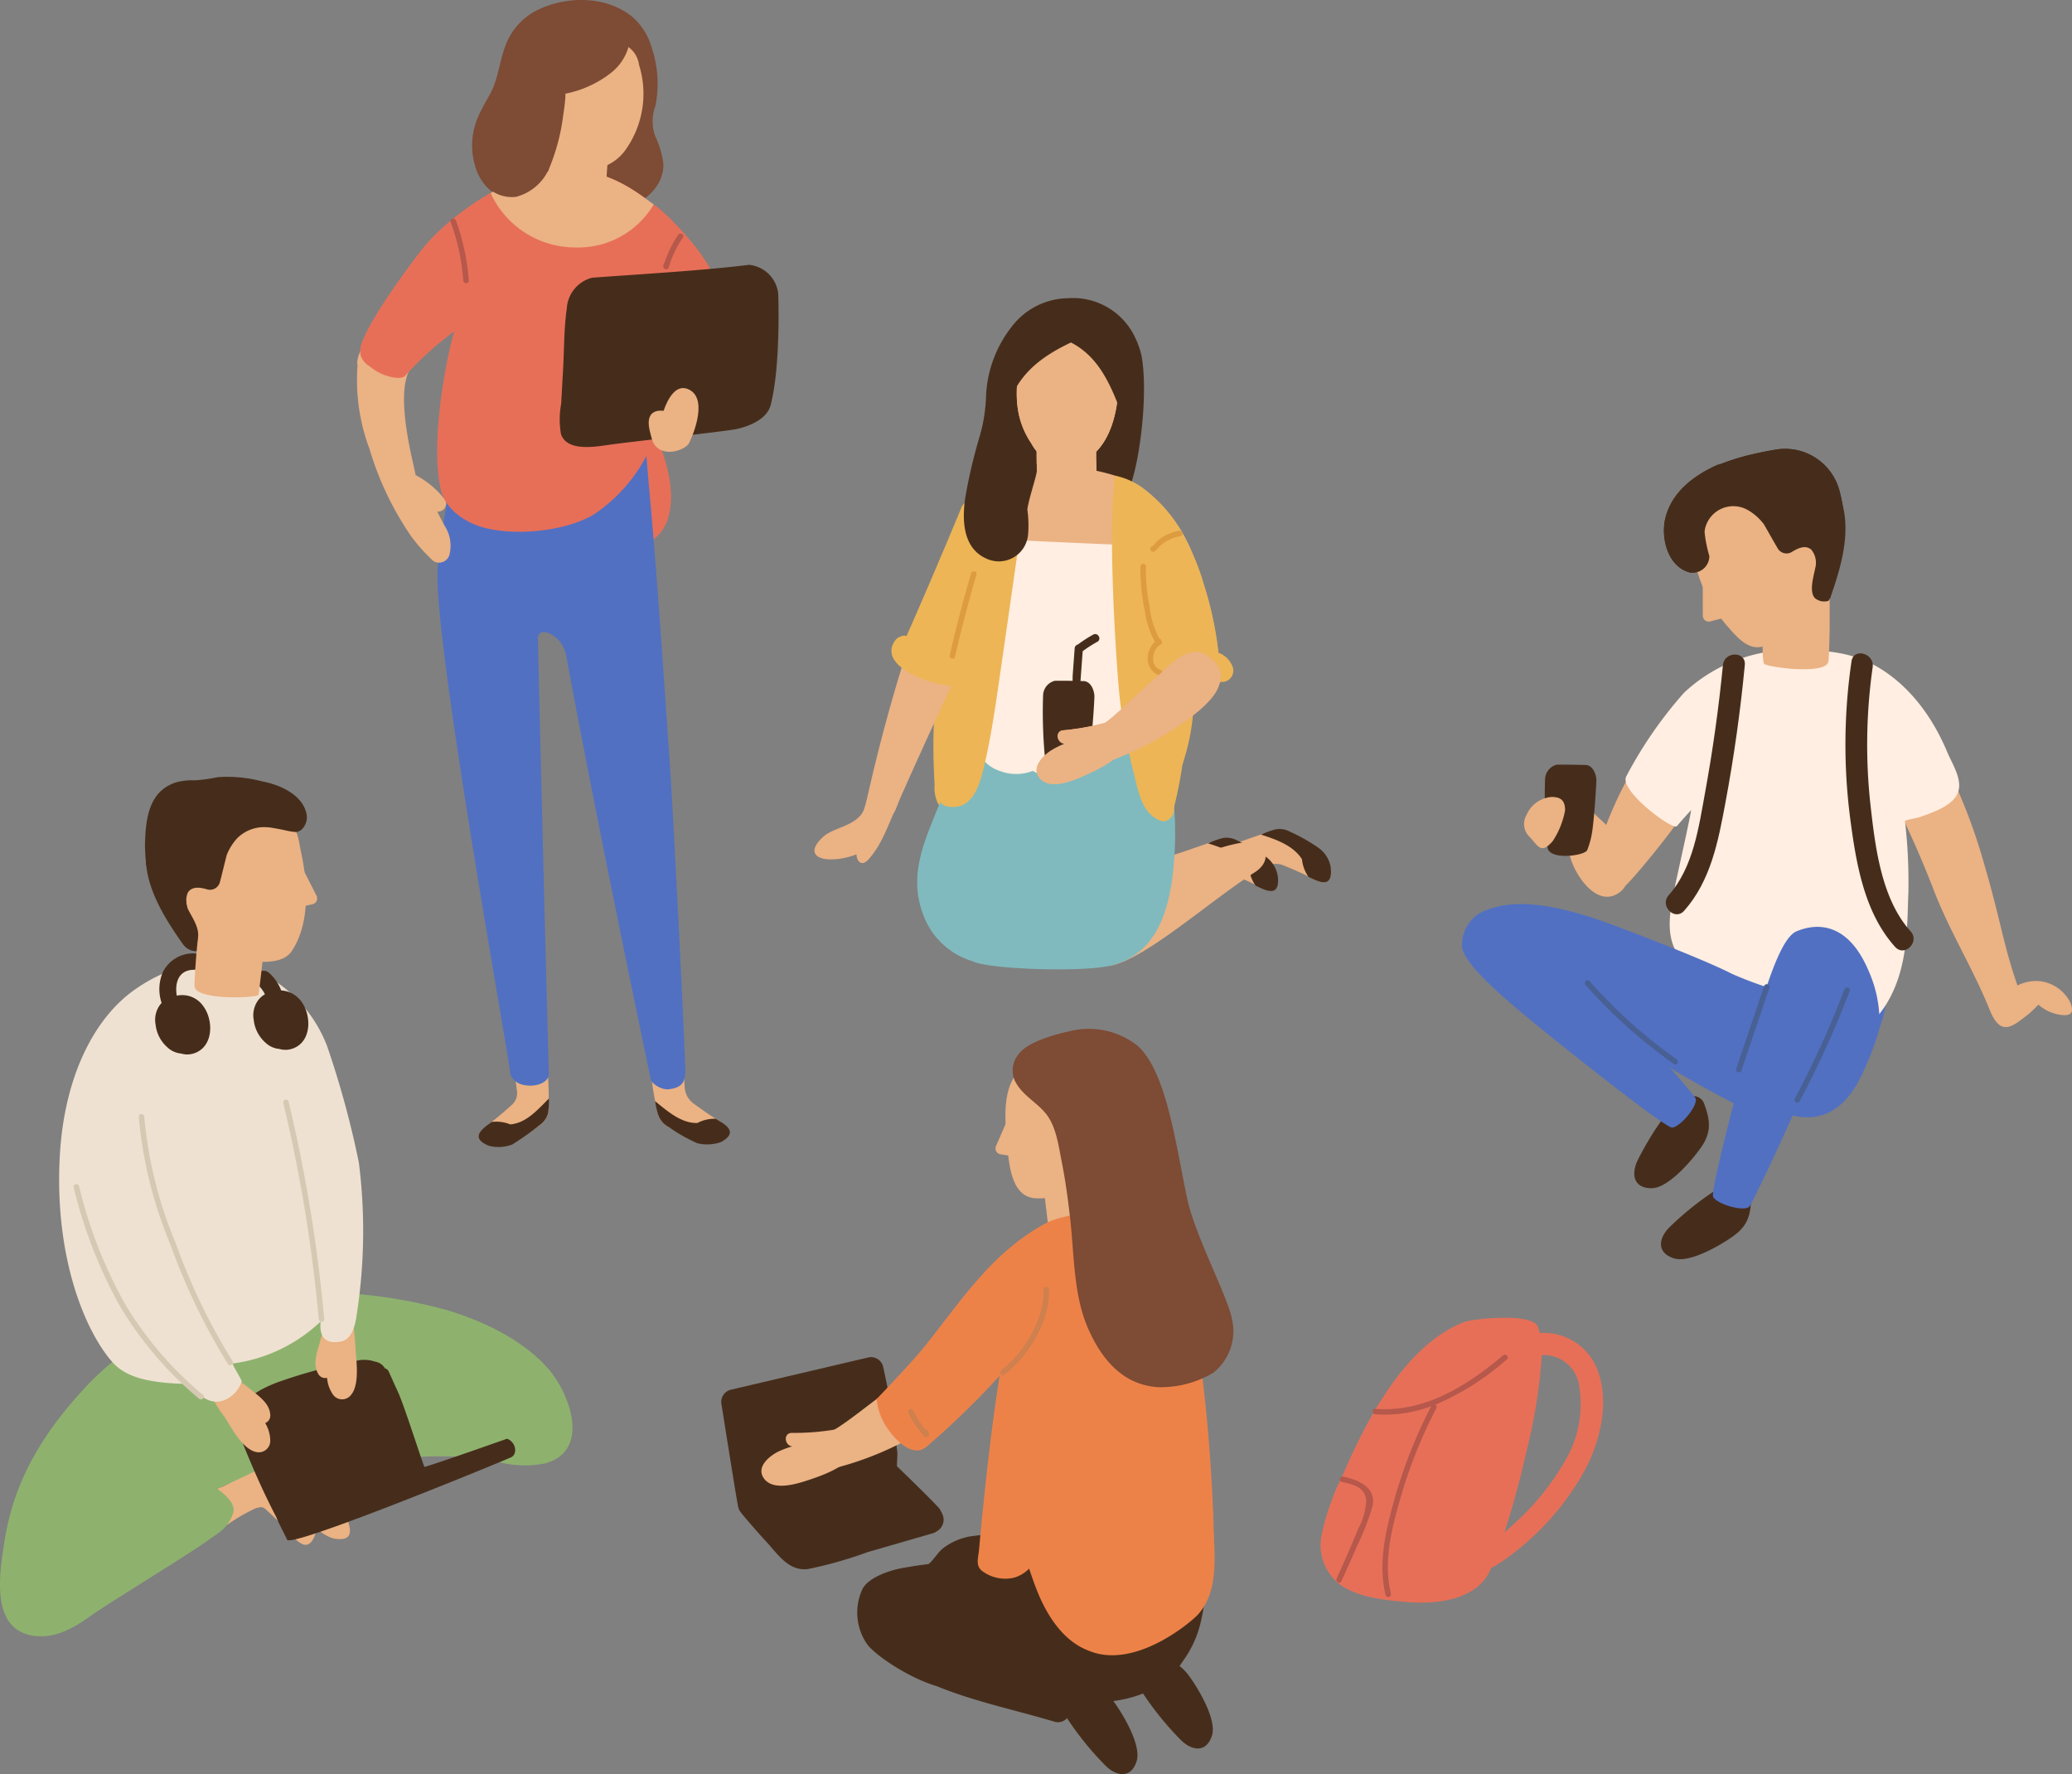 <svg xmlns="http://www.w3.org/2000/svg" width="210.486" height="180.189" viewBox="0 0 210.486 180.189">
  <rect x="0" y="0" width="210.486" height="180.189" fill="#808080" stroke="none"/>
  <g id="sec03-img02" transform="translate(-858.146 -2844.777)">
    <g id="グループ_1767" data-name="グループ 1767">
      <path id="パス_6556" data-name="パス 6556" d="M925.06,2889.638a1.775,1.775,0,0,0-2.274-1.037,1.656,1.656,0,0,0-1.828,1.607,15.744,15.744,0,0,1-1.683,6.641c-.028.006-.056.01-.083.017a1.715,1.715,0,0,0-1.167,2.056,2.137,2.137,0,0,0,.384.972,1.633,1.633,0,0,0,2.028.678,4.518,4.518,0,0,0,2.621-.259,4.311,4.311,0,0,0,3.044-3.248C926.7,2894.685,925.922,2891.854,925.06,2889.638Z" fill="#e76f58"/>
      <path id="パス_6557" data-name="パス 6557" d="M924.25,2953.135c-.007-.424,3.425-.343,3.376.094-.028.252.026,1.216.075,1.989a2.193,2.193,0,0,0,.9,1.636c.657.479,1.573,1.133,2.257,1.55.946.577.98.636-.02,1.862a1.31,1.31,0,0,1-1.77.493,27.078,27.078,0,0,1-2.99-1.52,2.136,2.136,0,0,1-1.025-1.127A24.568,24.568,0,0,1,924.25,2953.135Z" fill="#ebb284"/>
      <path id="パス_6558" data-name="パス 6558" d="M925.05,2958.112a7.438,7.438,0,0,1-.351-1.494c1.275,1.04,2.669,2.26,4.29,2.216a3.732,3.732,0,0,1,1.866-.43c.838.521,2.467,1.319.519,2.372a4.286,4.286,0,0,1-2.387.116,16.9,16.9,0,0,1-2.912-1.653A2.133,2.133,0,0,1,925.05,2958.112Z" fill="#462d1b"/>
      <path id="パス_6559" data-name="パス 6559" d="M913.7,2953c-.036-.422-.345-.5-.54-.254a.428.428,0,0,0-.108.051.513.513,0,0,0-.219.057.487.487,0,0,0-.17.052.4.4,0,0,0-.282.106.336.336,0,0,0-.353.145.39.39,0,0,0-.309-.109.411.411,0,0,0-.683-.051.437.437,0,0,0-.686.436c.058.27.211,1.377.316,2.17a1.571,1.571,0,0,1-.507,1.374c-.562.5-1.409,1.25-2.085,1.762-.883.668-.911.73.208,1.849a1.31,1.31,0,0,0,1.81.314,27.116,27.116,0,0,0,2.822-1.813,2.145,2.145,0,0,0,.907-1.225A24.5,24.5,0,0,0,913.7,2953Z" fill="#ebb284"/>
      <path id="パス_6560" data-name="パス 6560" d="M913.818,2957.859a8.333,8.333,0,0,0,.088-1.51c-1.164,1.162-2.318,2.506-3.935,2.624a3.721,3.721,0,0,0-1.9-.239c-.781.6-2.322,1.559-.278,2.411a3.889,3.889,0,0,0,2.387-.125,27.353,27.353,0,0,0,2.731-1.936A2.145,2.145,0,0,0,913.818,2957.859Z" fill="#462d1b"/>
      <path id="パス_6561" data-name="パス 6561" d="M925.532,2861.355a9.583,9.583,0,0,0-.853-2.806,4.6,4.6,0,0,1,.053-3.048,11.431,11.431,0,0,0-.341-5.751,6.559,6.559,0,0,0-1.928-3.192c-2.615-2.226-6.742-2.232-9.728-.755a6.528,6.528,0,0,0-3.188,3.484c-.654,1.6-.757,3.4-1.563,4.945-.1.183-.912,1.6-1.179,2.207a7.285,7.285,0,0,0-.412,5.126,5.1,5.1,0,0,0,3.384,3.58,3.08,3.08,0,0,0,1.625-.062,1.356,1.356,0,0,0,.939.25,3.624,3.624,0,0,0,3.092-1.862,1.72,1.72,0,0,0,.121-.26,3.21,3.21,0,0,0,.309-.458,1.409,1.409,0,0,0-.3-1.821q0-.108-.012-.216a3.8,3.8,0,0,0-.147-1.706,1.434,1.434,0,0,0-.679-.838,4.427,4.427,0,0,0,1.728-1.433,10.734,10.734,0,0,0,.974-1.675,3.65,3.65,0,0,0,.649-.7,2.085,2.085,0,0,0,.7-.358c.1.013.2.024.3.028a1.642,1.642,0,0,0,2.551.651,2.113,2.113,0,0,0,.5-.057c-.074.279-.158.551-.218.8a6.47,6.47,0,0,0-.1,3.184,1.433,1.433,0,0,0-1.189.644,3.489,3.489,0,0,0-.335.575,2.952,2.952,0,0,0-.658.764c-1.214.936-1.9,2.675-.639,4.048C921.442,2867.312,925.713,2864.489,925.532,2861.355Z" fill="#7e4b34"/>
      <path id="パス_6562" data-name="パス 6562" d="M926.212,2922.685c-.679-9.787-1.3-19.488-2.206-29.257-.009-.1-.417-5.024-.417-5.024.208-1.005.693-1.352.9-2.357a1.719,1.719,0,0,0-2.875-1.72,1.347,1.347,0,0,0-.625.43,1.6,1.6,0,0,0-1.068,1.1,1.509,1.509,0,0,0-.543.248,1.781,1.781,0,0,0-.281.025,1.6,1.6,0,0,0-1.714.163,1.529,1.529,0,0,0-1.13.178,1.957,1.957,0,0,0-1.449.359,1.912,1.912,0,0,0-1.856.14,1.76,1.76,0,0,0-1.3-.153,1.738,1.738,0,0,0-1.97-1.171l-.008-.046a1.425,1.425,0,0,0-.9-1.064,1.822,1.822,0,0,0-2.691,1.763c-1.431,2.774-3.326,12.9-3.48,16.533-.318,7.544,7.26,49.343,7.35,50.7.039.582.456,1.4,1.828,1.5,1.161.086,2.159-.47,2.124-1.2-.02-.419-.745-27.771-1.108-44.189-.031-1.424,2.483-.43,2.877,1.729,3.053,16.7,8.565,42.933,8.565,42.933.1.646,1.235,1.193,1.89,1.1,1.065-.153,1.642-.51,1.636-1.833C927.755,2951.532,926.552,2927.589,926.212,2922.685Z" fill="#5170c2"/>
      <path id="パス_6563" data-name="パス 6563" d="M903.315,2898.181c-.259-.479-.509-.962-.754-1.447a.8.8,0,0,0,.775-1.22,9.121,9.121,0,0,0-2.97-2.488c-.14-1.017-2.4-8.84-.261-11.189.245-.27-2.526-.734-2.87-.738-.016-.115-.425-.962-.759-.947l-.054-.022a.893.893,0,0,0-1.479,0,.8.8,0,0,0-.135.206,3.51,3.51,0,0,0-.359,1.124.948.948,0,0,0,.021.412,19.822,19.822,0,0,0,1.21,8.492,31.277,31.277,0,0,0,4.273,8.934,17.292,17.292,0,0,0,2.236,2.474,1.1,1.1,0,0,0,1.6-.6A3.68,3.68,0,0,0,903.315,2898.181Z" fill="#ebb284"/>
      <path id="パス_6564" data-name="パス 6564" d="M924.772,2865.709c-1.706-1.172-4.769-3.991-9.92-3.713-4.582.248-10.854,4.4-13.819,8.076-.089.109-5.042,6.471-6.146,9.562a2.15,2.15,0,0,0-.087,1.3,2.006,2.006,0,0,0,.9,1.049,5.054,5.054,0,0,0,2.8,1.18c.752,0,.822-.242.9-.321a33.142,33.142,0,0,1,4.908-4.42c-.4.939-2.645,10.879-1.358,16.172.437,1.8,2.221,3.073,3.9,3.634,3.182,1.063,8.7.587,11.669-1.229a16.327,16.327,0,0,0,5.622-6.566c1.155-1.948,1.21-5.985,1.008-8.061v-.041a.947.947,0,0,1-.017-.107q.133-.593.257-1.186a1.466,1.466,0,0,0,.38-.85q.179-1.623.358-3.247a1.357,1.357,0,0,0,1.628-1.1,1.474,1.474,0,0,0,.8-1.034,1.422,1.422,0,0,0,2.319-1.061C930.664,2871.327,926.046,2866.584,924.772,2865.709Z" fill="#e76f58"/>
      <path id="パス_6565" data-name="パス 6565" d="M934.229,2871.673c-4.6.582-11.492.979-15.794,1.3a1.525,1.525,0,0,0-.438.1,3.438,3.438,0,0,0-2.271,3.016c-.292,2.049-.266,4.182-.38,6.248q-.1,1.726-.191,3.454a8.525,8.525,0,0,0-.016,3.1c.649,1.809,3.576,1.242,5,1.045,2.1-.291,10.742-1.241,12.535-1.53,1.08-.174,3.347-.861,3.763-2.5.8-3.134.861-8.115.766-11.312A3.309,3.309,0,0,0,934.229,2871.673Z" fill="#462d1b"/>
      <path id="パス_6566" data-name="パス 6566" d="M928.137,2889.8c.146-.271,2.088-4.386.028-5.446-1.313-.676-2.17.879-2.61,2.151-.13-.008-1.932-.331-1.42,1.963.046.2.207.825.272,1.031C925.12,2891.392,927.667,2890.588,928.137,2889.8Z" fill="#ebb284"/>
      <path id="パス_6567" data-name="パス 6567" d="M924.555,2865.543c-1.749-1.255-4.76-3.8-9.664-3.532a16.576,16.576,0,0,0-6.9,2.388,9.477,9.477,0,0,0,8.54,5.511A8.93,8.93,0,0,0,924.555,2865.543Z" fill="#ebb284"/>
      <path id="パス_6568" data-name="パス 6568" d="M923.063,2851.36a2.645,2.645,0,0,0-2.768-2.3,8.942,8.942,0,0,0-4.818.866c-1.071.566-1.948.161-2.342,1.343-.483,1.447-.671,7.151,2.346,9.7a4.848,4.848,0,0,0,2.855,1.011,4.8,4.8,0,0,0,3.451-2.119A9.836,9.836,0,0,0,923.063,2851.36Z" fill="#ebb284"/>
      <path id="パス_6569" data-name="パス 6569" d="M922.119,2847.219A1.5,1.5,0,0,0,920.1,2846a2.063,2.063,0,0,0-2.108.948,19.637,19.637,0,0,1-1.9,2.186q-.238.233-.486.456a1.86,1.86,0,0,0-.677.109.352.352,0,0,0-.455-.035,5.93,5.93,0,0,1-1.011.528.441.441,0,0,0-.264.553l-.034.023a.393.393,0,0,0-.189.379,2.95,2.95,0,0,0,1.029,3.337,10.945,10.945,0,0,0,6.111-2.231A5.159,5.159,0,0,0,922.119,2847.219Z" fill="#7e4b34"/>
      <path id="パス_6570" data-name="パス 6570" d="M918.334,2865.952c.214-.234,1.191-.614,1.232-.928.116-.891.34-4.182.365-5.08a11.656,11.656,0,0,0,0-2.123,5.7,5.7,0,0,0-2.011-.77,2.209,2.209,0,0,0-1.134.153,2.156,2.156,0,0,0-.29.094,2.222,2.222,0,0,0-1.08.225,1.672,1.672,0,0,0-1.328,1.383q-.066,1.154-.133,2.306a18.615,18.615,0,0,0-.07,3.3c.143.879,1.563-.591,2.408-.545a2.147,2.147,0,0,0,1.42.32C918.385,2864.263,918.007,2866.437,918.334,2865.952Z" fill="#ebb284"/>
      <path id="パス_6571" data-name="パス 6571" d="M915.307,2852.69l.031-.23c.162-1.217-1.753-1.205-1.914,0l-.01.081a.529.529,0,0,0-.02.06l-.005.02a.985.985,0,0,0-1.245.648l-.169.84a.817.817,0,0,0-.338.5q-.288,1.242-.609,2.476a.946.946,0,0,0-.879.678c-.114.453-.242.9-.385,1.336a1.009,1.009,0,0,0-.825.259c-1.071.939-2.327,2.972-1.5,4.2a3.583,3.583,0,0,0,3.122,1.212,5.056,5.056,0,0,0,3.449-3.076,20.575,20.575,0,0,0,1.318-4.973C915.489,2855.515,915.828,2853.877,915.307,2852.69Z" fill="#7e4b34"/>
      <path id="パス_6572" data-name="パス 6572" d="M904.456,2867.161c-.122-.334-.66-.189-.537.148a21.694,21.694,0,0,1,1.29,5.965c.026.355.583.358.557,0A22.276,22.276,0,0,0,904.456,2867.161Z" fill="#b6584b"/>
      <path id="パス_6573" data-name="パス 6573" d="M927.038,2868.627a11.2,11.2,0,0,0-1.388,2.834.264.264,0,0,0-.112.212l-.007.186a.28.28,0,0,0,.547.074,10.724,10.724,0,0,1,1.441-3.025C927.722,2868.611,927.24,2868.332,927.038,2868.627Z" fill="#b6584b"/>
    </g>
    <g id="グループ_1769" data-name="グループ 1769">
      <path id="パス_6574" data-name="パス 6574" d="M948.18,2924.469l-.051-.007c-.381-.545-.787-.795-1.161-.046-.276.077-.48.443-.559.82-.106.516-.442,1.58-.468,1.661-.488,1.506-2.422,1.809-3.616,2.482-.8.451-1.517,1.348-1.439,1.868.169,1.119,2.652.954,4.263.3.042.822.6,1.225,1.214.531,1.415-1.59,1.91-3.327,2.988-5.651.057-.173-.031-.574.024-.748A1.015,1.015,0,0,0,948.18,2924.469Z" fill="#ebb284"/>
      <path id="パス_6575" data-name="パス 6575" d="M991.15,2933.842l-.09-.046c-.714-.367-1.749-.807-2.5-1.117a2.194,2.194,0,0,0-1.863.089c-.685.362-1.536.819-1.737.974-.347.27-1.889-3.111-1.889-3.111s2.19-.766,4.3-1.482a3.432,3.432,0,0,1,2.008.261,14.194,14.194,0,0,1,2.55,1.6,5.261,5.261,0,0,1,1.421,1.986C993.468,2935.138,992.042,2934.3,991.15,2933.842Z" fill="#ebb284"/>
      <path id="パス_6576" data-name="パス 6576" d="M987.692,2929.022a7.45,7.45,0,0,0-1.441.528c1.57.493,3.3,1.125,4.158,2.5a3.725,3.725,0,0,0,.669,1.795c.9.413,2.458,1.335,2.265-.871a3.026,3.026,0,0,0-1.216-2.058,17.582,17.582,0,0,0-2.93-1.662A2.14,2.14,0,0,0,987.692,2929.022Z" fill="#462d1b"/>
      <g id="グループ_1768" data-name="グループ 1768">
        <path id="パス_6577" data-name="パス 6577" d="M955.589,2905.483a36.738,36.738,0,0,0-2.447,10.738,52.578,52.578,0,0,0-.162,5.5q.027,1.375.11,2.75a3.6,3.6,0,0,0,.373,1.972,1.467,1.467,0,0,0,1.572.64l.138-.032a1.229,1.229,0,0,0,.756-.544,1.539,1.539,0,0,0,1.827-1.327c.006-.046.009-.091.015-.137a1.41,1.41,0,0,0,.126-.64c-.088-3.876-.167-7.756-.045-11.629q.132-2.208.367-4.411a1.157,1.157,0,0,0-.082-.582c.055-.643.116-1.286.187-1.928C958.512,2904.159,956.124,2904.163,955.589,2905.483Z" fill="#edb556"/>
        <path id="パス_6578" data-name="パス 6578" d="M977.316,2905.587a1.464,1.464,0,0,0-1.293-.923c-.026-.237-.05-.475-.08-.712-.219-1.754-3.007-1.776-2.784,0a47.741,47.741,0,0,1-.9,17q-.18.719-.362,1.435a1.409,1.409,0,0,0,1.7,1.7c-.108.659-.225,1.318-.357,1.975a1.467,1.467,0,0,0,2.14,1.559,1.4,1.4,0,0,0,2.024-.823,41.712,41.712,0,0,0,.849-4.288c.128-.428.257-.856.377-1.287a21.238,21.238,0,0,0,.785-5.183A26.088,26.088,0,0,0,977.316,2905.587Z" fill="#edb556"/>
        <path id="パス_6579" data-name="パス 6579" d="M974.1,2880.861a8.941,8.941,0,0,0-.759-2.041,6.963,6.963,0,0,0-6.706-3.755,7.326,7.326,0,0,0-5.715,2.893,12.268,12.268,0,0,0-2.613,7.213,17.12,17.12,0,0,1-.485,3.387,2.824,2.824,0,0,0-.109.726,4.192,4.192,0,0,0,3.858,4.1,15.4,15.4,0,0,0,6.266-.215,1.256,1.256,0,0,0,.61-.326c.414.045-.213.487-.067.443a21.341,21.341,0,0,0,3.374,2.348C973.338,2896.26,975.018,2885.7,974.1,2880.861Zm-5.726,7.992a1.581,1.581,0,0,0-.106,1.068,1.35,1.35,0,0,0-1.949.85c-.291.051-.583.09-.875.12.708-1.656.347-4.052-.044-5.69a7.828,7.828,0,0,0-.537-1.682c.09-.01.182-.023.278-.041.835-.159,2.317-1.187,2.958-.261.321.465.386,1.1.733,1.578a3.019,3.019,0,0,0,.365.418,5.38,5.38,0,0,0,.3,1.515A2.8,2.8,0,0,0,968.374,2888.853Z" fill="#462d1b"/>
        <path id="パス_6580" data-name="パス 6580" d="M985.824,2934.712l-.09-.046c-.713-.366-1.749-.806-2.5-1.116a2.193,2.193,0,0,0-1.864.088c-.685.362-1.536.819-1.736.975-.348.269-1.889-3.111-1.889-3.111s2.189-.767,4.3-1.483a3.427,3.427,0,0,1,2.008.261,15.276,15.276,0,0,1,2.824,1.494,3.6,3.6,0,0,1,.953,2.061C987.948,2935.971,986.716,2935.171,985.824,2934.712Z" fill="#ebb284"/>
        <path id="パス_6581" data-name="パス 6581" d="M982.314,2929.906a7.461,7.461,0,0,0-1.441.529c1.57.493,3.3,1.125,4.158,2.5a3.724,3.724,0,0,0,.669,1.795c.9.413,2.458,1.335,2.265-.871a3.022,3.022,0,0,0-1.216-2.058,17.583,17.583,0,0,0-2.93-1.662A2.14,2.14,0,0,0,982.314,2929.906Z" fill="#462d1b"/>
        <path id="パス_6582" data-name="パス 6582" d="M985.117,2930.245a15.372,15.372,0,0,0-4.915,1.418,20.037,20.037,0,0,0-6.369,4.714,1.346,1.346,0,0,0-.225,1.762,1.285,1.285,0,0,0,.122.644,15.686,15.686,0,0,1-2.048,1.051c-1.751.729-2.53,3.369-.64,3,3.465-.672,9.977-6.519,14.544-9.443C987.627,2932.087,986.563,2930.245,985.117,2930.245Z" fill="#ebb284"/>
        <path id="パス_6583" data-name="パス 6583" d="M979.791,2931.115a15.38,15.38,0,0,0-4.915,1.418,20.044,20.044,0,0,0-6.369,4.714,1.346,1.346,0,0,0-.224,1.762,1.285,1.285,0,0,0,.121.644,15.686,15.686,0,0,1-2.048,1.051c-1.75.729-.924.346.853-.394,5.088-2.119,8.485-3.122,13.051-6.046C982.3,2932.957,981.237,2931.115,979.791,2931.115Z" fill="#ebb284"/>
        <path id="パス_6584" data-name="パス 6584" d="M974.936,2918.781a2.73,2.73,0,0,0-2.63-1.194,2.775,2.775,0,0,0-1.4-.39,2.42,2.42,0,0,0-.476-.23,21.976,21.976,0,0,0-4.919-.945,2.506,2.506,0,0,0-1.859,1.225,2.556,2.556,0,0,0-.977-.19,2.64,2.64,0,0,0-1.711.649,2.433,2.433,0,0,0-.487-.379c-1.052-.616-.964-.763-1.846.023-.546.486-1.209.975-1.3,1.671-.978,2.441-2.97,5.451-3.948,7.892-.993,2.477-2.153,5.048-2.057,7.78a9.1,9.1,0,0,0,.618,3.014,7.657,7.657,0,0,0,4.993,4.692c1.525.828,11.511,1.185,14.317.382,3.762-1.076,5.152-4.282,5.79-7.624.034-.178.133-.7.156-.872C977.756,2929.982,977.93,2923.128,974.936,2918.781Z" fill="#80babe"/>
        <path id="パス_6585" data-name="パス 6585" d="M961.806,2881.3c.249-1.3,1.076-1.849,2.82-1.893a8.7,8.7,0,0,1,4.661.944c1.028.573,1.889.2,2.246,1.356.438,1.415.5,6.96-2.487,9.366a4,4,0,0,1-6.1-1.211C961.4,2887.568,961.076,2885.115,961.806,2881.3Z" fill="#ebb284"/>
        <path id="パス_6586" data-name="パス 6586" d="M964.75,2895.918c-.205-.244-1.184-.675-1.208-.992-.067-.9-.107-4.194-.082-5.092a11.335,11.335,0,0,1,.123-2.121,5.977,5.977,0,0,1,2.1-.663,2.318,2.318,0,0,1,1.152.212,2.1,2.1,0,0,1,.291.11,2.3,2.3,0,0,1,1.092.281,1.674,1.674,0,0,1,1.279,1.451q0,1.155,0,2.31a18.248,18.248,0,0,1-.117,3.3c-.2.87-1.565-.672-2.433-.67a2.267,2.267,0,0,1-.935.274,2.3,2.3,0,0,1-.536-.029C964.794,2894.229,965.057,2896.42,964.75,2895.918Z" fill="#ebb284"/>
        <path id="パス_6587" data-name="パス 6587" d="M961.806,2881.3c.249-1.3,1.076-1.849,2.82-1.893a8.7,8.7,0,0,1,4.661.944c1.028.573,1.889.2,2.246,1.356.438,1.415.5,6.96-2.487,9.366a4,4,0,0,1-6.1-1.211C961.4,2887.568,961.076,2885.115,961.806,2881.3Z" fill="#ebb284"/>
        <path id="パス_6588" data-name="パス 6588" d="M964.75,2895.918c-.205-.244-1.184-.675-1.208-.992-.067-.9-.107-4.194-.082-5.092a11.335,11.335,0,0,1,.123-2.121,5.977,5.977,0,0,1,2.1-.663,2.318,2.318,0,0,1,1.152.212,2.1,2.1,0,0,1,.291.11,2.3,2.3,0,0,1,1.092.281,1.674,1.674,0,0,1,1.279,1.451q0,1.155,0,2.31a18.248,18.248,0,0,1-.117,3.3c-.2.87-1.565-.672-2.433-.67a2.267,2.267,0,0,1-.935.274,2.3,2.3,0,0,1-.536-.029C964.794,2894.229,965.057,2896.42,964.75,2895.918Z" fill="#ebb284"/>
        <path id="パス_6589" data-name="パス 6589" d="M973.318,2884.6c-1.39-3.667-1.832-5.927-5.6-7.616a1.417,1.417,0,0,0-.446-.12,1.155,1.155,0,0,0-.937.053c-3.755,1.728-5.755,2.213-7.063,6.326-.513,1.611.712,4.488,1.229,2.863,1.065-3.347,3.417-5.109,6.436-6.544,2.859,1.455,4.06,4.363,5.154,7.25C972.7,2888.4,973.926,2886.2,973.318,2884.6Z" fill="#462d1b"/>
        <path id="パス_6590" data-name="パス 6590" d="M981.913,2913.255c.024-.123.208-.056.195-.2a37.857,37.857,0,0,0-2.74-11.838,15.375,15.375,0,0,0-5.139-6.883c-1.346-1.067-5.593-2.132-7.635-2.132a14.7,14.7,0,0,0-8.882,3.411c-3.559,2.831-5.4,9.414-7.385,15.1a174.66,174.66,0,0,0-4.664,17.8c-.111,1.341,1.519,1.948,2.085.7.22-.486.445-.969.667-1.455a1.411,1.411,0,0,0,.739-.845c.429-1.213,6.34-14.131,8.818-19.183.028.464,1.083,7.039,2.009,8.97,1.992,4.157,3.9,3.534,7.246,2.088,1.509-.653,4.573,1.9,5.082.179a1.961,1.961,0,0,0,.052-.864,11.412,11.412,0,0,0,1.251-1.754,5.019,5.019,0,0,0,1.067-2.169c.285-.223-.6-.569-.589-1.053.011-.45.687-8.6.7-9.051.308,1.2,2.145,7.825,2.367,9.051C977.312,2914,982.069,2914.3,981.913,2913.255Z" fill="#ebb284"/>
        <path id="パス_6591" data-name="パス 6591" d="M956.155,2911.567c.988-1.886,2.116-3.753,2.936-5.718a5.914,5.914,0,0,0,.537-2.3,4.11,4.11,0,0,0-.168-1.1,1.145,1.145,0,0,0,.015-.314l-.165-1.7a1.3,1.3,0,0,0-1.484-1.079c.622-1.653.968-3.547-.987-3.729a1.135,1.135,0,0,0-1.074.817q-2.69,6.49-5.521,12.919a.848.848,0,0,0-.575.053,1.138,1.138,0,0,0-.643.483c-1.794,2.732,4.366,4.673,6.167,4.56a1.145,1.145,0,0,0,1.114-1.114,1.815,1.815,0,0,0-.486-1.392A1.035,1.035,0,0,0,956.155,2911.567Z" fill="#edb556"/>
        <path id="パス_6592" data-name="パス 6592" d="M975.21,2905.329c-.129-2.936-2.081-5.525-2.757-5.724.121-2.019.2-3.773.221-5.8a.418.418,0,0,0-.835,0c-.025,2.187-.114,4.1-.252,6.286-1.221-.041-3.25-.131-5.271-.223-2.979-.136-5.943-.278-6.289-.28-1.114,0-1.733,3.667-1.891,5.71-.164,4.164-1.328,13.918-.986,14.694a.12.12,0,0,0,.03.036,3.713,3.713,0,0,0,2.58,3.066,4.577,4.577,0,0,0,3.287-.02,6.7,6.7,0,0,0,3.051.792c.539.166,5.834-2.554,5.849-2.752a22.922,22.922,0,0,0,2.932-4.608c.035-.118-.442-5.854.162-8.7A7.765,7.765,0,0,0,975.21,2905.329Z" fill="#ffeee1"/>
        <path id="パス_6593" data-name="パス 6593" d="M978.487,2899.362a14.069,14.069,0,0,0-4.922-5.447,6.528,6.528,0,0,0-1.956-.777c-.356-.033-.243.564-.291,1.009-.616,5.66.294,19.377.63,21.971a58.8,58.8,0,0,0,1.361,7.137c.466,1.813.769,4.1,2.7,4.871.706.283,1.386-.424,1.41-1.074a40.454,40.454,0,0,0-.882-10c.006-.012.01-.024.015-.036a.875.875,0,0,0,.521-.723c.009-.059.015-.118.024-.178a1.016,1.016,0,0,0,.237-.71q-.016-.59-.032-1.179.079-1.087.064-2.174a1.138,1.138,0,0,0,.741-1.39,1.09,1.09,0,0,0-.093-.811c0-.03.007-.056.007-.087,0-.016,0-.031,0-.048a1.136,1.136,0,0,0,.161-.332,1.124,1.124,0,0,0,1.9-.78c-.041-1.621.553-3.368.218-4.955A24.194,24.194,0,0,0,978.487,2899.362Z" fill="#edb556"/>
        <path id="パス_6594" data-name="パス 6594" d="M981.405,2911.862c-2.306-2.325-4.438.587-6.178,2.052-1.224,1.031-3.551,3.393-4.892,4.337-1.149.807-1.026.626-.537,2.383a.162.162,0,0,0,.029.045c.623.873.4,1.624,1.416,1.248a32.341,32.341,0,0,0,7.886-4.332c.929-.7,2.492-2.015,2.827-3.188A2.155,2.155,0,0,0,981.405,2911.862Z" fill="#ebb284"/>
        <path id="パス_6595" data-name="パス 6595" d="M969.2,2909.231a12.978,12.978,0,0,0-1.523.982c-.009.007-.016.015-.024.022a.418.418,0,0,0-.336.386l-.192,2.616c-.015.2-.016.44-.018.691-.821-.013-1.722-.021-1.833,0a1.57,1.57,0,0,0-1.164,1.454,49.068,49.068,0,0,0,.249,6.942c.145,1.357,3.886.851,4.045.243a8.718,8.718,0,0,0,.55-2.292c.147-1.063.368-4.188.367-4.779,0-.5-.308-1.528-1.117-1.544l-.293-.006c0-.033,0-.068.005-.1l.215-2.928a12.756,12.756,0,0,1,1.491-.959C970.093,2909.694,969.672,2908.972,969.2,2909.231Z" fill="#462d1b"/>
        <path id="パス_6596" data-name="パス 6596" d="M960.389,2897.051l.008-.033a1.115,1.115,0,0,0-2.148-.592,12.329,12.329,0,0,0-.548,2.5c-1.733,8.737-1.713,17.773-4.217,26.365a1.124,1.124,0,0,0,.778,1.37c2.477.541,3.286-1.754,3.769-3.714.628-2.547,1.042-5.141,1.423-7.735.821-5.593,1.608-11.191,2.411-16.786A1.248,1.248,0,0,0,960.389,2897.051Z" fill="#edb556"/>
        <path id="パス_6597" data-name="パス 6597" d="M971.886,2918.787c-.008-.016-.018-.03-.027-.045.047-.458-.291-.942-.829-.728a24.874,24.874,0,0,1-4.934.942c-.83.148-.546,1.348.225,1.354a9.546,9.546,0,0,0-1.253.608c-.94.555-2.293,1.885-1.222,2.982,1.126,1.154,3.495.085,4.652-.437,1.6-.722,3.4-1.666,4.316-3.227A.977.977,0,0,0,971.886,2918.787Z" fill="#ebb284"/>
        <path id="パス_6598" data-name="パス 6598" d="M963.47,2892.629c.011-.11-.026-.413-.018-.527.026-.359-.234-.228-.436-.431a1.548,1.548,0,0,0-.443-.491,1.9,1.9,0,0,0-.646-.306,1.259,1.259,0,0,0-1.988-.565c.237-.8.484-1.588.731-2.38.482-1.543-1.936-2.2-2.416-.666a52.521,52.521,0,0,0-2.056,8.1c-.319,2.207-.261,5.066,2.124,6.136a2.982,2.982,0,0,0,4.256-2.362,11.344,11.344,0,0,0-.07-2.624C962.694,2895.28,963.407,2893.282,963.47,2892.629Z" fill="#462d1b"/>
        <path id="パス_6599" data-name="パス 6599" d="M983.321,2912.389a2.409,2.409,0,0,0-1.4-1.316,35.028,35.028,0,0,0-2.515-9.739c-1.314-2.936-4.591,3.313-4.582,2.864.239.933,1.174,4.182,1.686,6.165a1.754,1.754,0,0,0-.59.282c-.81.678-.617,2.454.737,2.239a6.874,6.874,0,0,1,2.486-.107,13.221,13.221,0,0,1,2.441,1.032A1.154,1.154,0,0,0,983.321,2912.389Z" fill="#edb556"/>
        <path id="パス_6600" data-name="パス 6600" d="M976.023,2912.8c-1.118-.388-.854-2.073.031-2.566a.259.259,0,0,0,.075-.395.251.251,0,0,0-.127-.182l-.038-.02a.256.256,0,0,0-.057-.018,9.12,9.12,0,0,1-.991-3.294,18.7,18.7,0,0,1-.36-4.012.279.279,0,0,0-.557,0,19.328,19.328,0,0,0,.429,4.4,9.035,9.035,0,0,0,1.047,3.256c-1.045.9-1.038,2.872.4,3.371C976.214,2913.455,976.36,2912.917,976.023,2912.8Z" fill="#dd9c3f"/>
        <path id="パス_6601" data-name="パス 6601" d="M977.912,2898.688a4.681,4.681,0,0,0-1.53.563,4.8,4.8,0,0,0-.6.422c-.18.147-.358.414-.545.57a.27.27,0,0,0-.142.067l-.017.016a.281.281,0,0,0-.043.337l.015.025a.283.283,0,0,0,.381.1,2.146,2.146,0,0,0,.381-.387,3.949,3.949,0,0,1,.707-.582,4.2,4.2,0,0,1,1.538-.593C978.412,2899.16,978.263,2898.624,977.912,2898.688Z" fill="#dd9c3f"/>
        <path id="パス_6602" data-name="パス 6602" d="M956.808,2902.987q-1.224,4.137-2.18,8.343c-.08.348.457.5.537.148q.957-4.207,2.18-8.343A.279.279,0,0,0,956.808,2902.987Z" fill="#dd9c3f"/>
        <path id="パス_6603" data-name="パス 6603" d="M981.405,2911.862c-2.306-2.325-4.438.587-6.178,2.052-1.224,1.031-3.551,3.393-4.892,4.337-1.149.807-1.026.626-.537,2.383a.162.162,0,0,0,.029.045c.623.873.4,1.624,1.416,1.248a32.341,32.341,0,0,0,7.886-4.332c.929-.7,2.492-2.015,2.827-3.188A2.155,2.155,0,0,0,981.405,2911.862Z" fill="#ebb284"/>
        <path id="パス_6604" data-name="パス 6604" d="M971.886,2918.787c-.008-.016-.018-.03-.027-.045.047-.458-.291-.942-.829-.728a24.874,24.874,0,0,1-4.934.942c-.83.148-.546,1.348.225,1.354a9.546,9.546,0,0,0-1.253.608c-.94.555-2.293,1.885-1.222,2.982,1.126,1.154,3.495.085,4.652-.437,1.6-.722,3.4-1.666,4.316-3.227A.977.977,0,0,0,971.886,2918.787Z" fill="#ebb284"/>
      </g>
    </g>
    <g id="グループ_1770" data-name="グループ 1770">
      <path id="パス_6605" data-name="パス 6605" d="M889.845,2997.718a31.379,31.379,0,0,0-2.485-2.906c-.431-.435-1.475-1.469-2.106-1.348-1.538.3-3.88,2.253-4.9,2.435-.476.085.359,3.915.839,3.766a18.587,18.587,0,0,1,2.942-1.71c.577-.131.675-.194,1.109.209.632.587,1.567,1.473,2.219,2.19l.079.085c.77.847,1.961,2.314,2.693-.019A4.444,4.444,0,0,0,889.845,2997.718Z" fill="#ebb284"/>
      <path id="パス_6606" data-name="パス 6606" d="M889.794,2999.424a31.416,31.416,0,0,1-1.411-3.554c-.183-.584-.611-1.989-.209-2.491.979-1.223,3.8-2.382,4.439-3.2.3-.382,2.458,2.529,2.1,2.884a11.364,11.364,0,0,0-2.047,1.419c-.385.45-.486.507-.332,1.078.225.833.571,2.074.9,2.985l.039.109c.39,1.077,1.132,2.814-1.273,2.374A4.451,4.451,0,0,1,889.794,2999.424Z" fill="#ebb284"/>
      <path id="パス_6607" data-name="パス 6607" d="M913.866,2983.828c-2.6-2.975-6.549-4.837-10.26-5.975a51.115,51.115,0,0,0-13.9-1.842,2.154,2.154,0,0,0-2.041,2.47c-.369.064-.739.138-1.109.234a2.115,2.115,0,0,0-1.341,2.9c-.974.188-1.946.386-2.912.606-.2.046-.408.093-.616.139a2.049,2.049,0,0,0-3.319.3,1.948,1.948,0,0,0-.659-.016,2.132,2.132,0,0,0-2.54-.645,1.936,1.936,0,0,0-2.852-.9,28.656,28.656,0,0,0-5.972,5.1c-5.743,6.326-7.188,11.454-7.8,15.48-.486,3.181-1.339,8.786,3.218,9.262,2.071.216,3.9-.839,5.524-2,1.7-1.225,10.086-6.34,11.812-7.6,1.318-.96,2.14-1.258,2.722-2.861.443-1.219-1.646-2.476-1.609-2.506,3.032-1.246,8.109-4.071,11.3-4.837a2.844,2.844,0,0,0,.685,1.445c.9,1,2.158.956,3.363.756a41.191,41.191,0,0,1,8.61-.629c1.235.054,2.448.164,3.658.238a10.371,10.371,0,0,0,5.647.468C918.2,2992.176,916.042,2986.319,913.866,2983.828Z" fill="#8eb26e"/>
      <path id="パス_6608" data-name="パス 6608" d="M909.66,2990.9c-.007,0-7.254,2.563-8.4,2.865-.474-1.215-2.194-6.7-2.8-7.86l-.824-1.826a.552.552,0,0,0-.381-.322,1.412,1.412,0,0,0-.817-.644,1.438,1.438,0,0,0-.21-.046,3.379,3.379,0,0,0-2.106-.02,54.569,54.569,0,0,0-7.867,2.152c-1.241.5-2.721,1.149-3.308,2.325-.951.95-.585,2.754-.077,4,1.024,2.523,2.122,5.016,3.39,7.427.049.246.925,1.9,1.052,2.206.357.859,20.641-7.453,22.731-8.358C910.741,2992.5,910.6,2991.267,909.66,2990.9Z" fill="#462d1b"/>
      <path id="パス_6609" data-name="パス 6609" d="M885.085,2989.31a.818.818,0,0,0,.52-.761c-.026-1.224-1.141-1.949-2.017-2.668-.717-.589-2.245-1.844-3.656-.982-1.37.837.935,3.643,1.055,3.83.694,1.077,1.937,3.525,3.452,3.552a1.171,1.171,0,0,0,1.162-1.11A3.535,3.535,0,0,0,885.085,2989.31Z" fill="#ebb284"/>
      <path id="パス_6610" data-name="パス 6610" d="M891.372,2984.714a.793.793,0,0,1-.839-.307c-.668-.98-.2-2.179.087-3.239.234-.869.73-2.746,2.33-2.834,1.162-.063,1.16,1.27,1.325,3.614.087,1.239.458,3.87-.721,4.745a1.135,1.135,0,0,1-1.541-.221A3.409,3.409,0,0,1,891.372,2984.714Z" fill="#ebb284"/>
      <path id="パス_6611" data-name="パス 6611" d="M894.6,2962.847a94.843,94.843,0,0,0-3.207-11.773,13.865,13.865,0,0,0-8.687-8.289c-.022-.007.6.19.583.185.028-.088-.587-.371-.563-.46a1.544,1.544,0,0,0-2.56-1.49c-1.982,1.876-4.7,1.694-8.375,4.3-4.118,2.923-7.111,8.851-7.565,16.784-.592,10.332,2.571,17.884,5.326,21,1.228,1.391,3.26,2.165,7.824,2.235a11.4,11.4,0,0,0,1.368,1.311,2.239,2.239,0,0,0,2.6.128,3.124,3.124,0,0,0,1.338-1.628c.2-.022-1.055-1.857-.862-1.891a16.067,16.067,0,0,0,8.9-4.264c-.278,2.5,1.665,2.089,1.939,2.056,1.357-.164,1.622-1.959,1.761-3.01A55.128,55.128,0,0,0,894.6,2962.847Z" fill="#efe1d1"/>
      <path id="パス_6612" data-name="パス 6612" d="M888.728,2946.456a2.7,2.7,0,0,0-2.016-1.084,4.616,4.616,0,0,0-1.225-1.78c-.8-.714-1.986.463-1.182,1.181a3.139,3.139,0,0,1,.753.987,2.4,2.4,0,0,0-.688.609,2.579,2.579,0,0,0-.451,1.98,3.609,3.609,0,0,0,1.228,2.356,2.317,2.317,0,0,0,1.368.606,2.154,2.154,0,0,0,1.252,0C889.833,2950.69,889.84,2947.9,888.728,2946.456Z" fill="#462d1b"/>
      <path id="パス_6613" data-name="パス 6613" d="M878.761,2946.92a2.6,2.6,0,0,0-2.655-1.018c-.219-1.257.152-2.611,1.716-2.626a.836.836,0,0,0,0-1.671,3.445,3.445,0,0,0-3.1,1.837,4.361,4.361,0,0,0-.157,3.2c-.057.061-.113.126-.166.194a2.578,2.578,0,0,0-.451,1.98,3.607,3.607,0,0,0,1.228,2.356,2.314,2.314,0,0,0,1.368.606,2.141,2.141,0,0,0,1.252,0C879.866,2951.154,879.873,2948.36,878.761,2946.92Z" fill="#462d1b"/>
      <path id="パス_6614" data-name="パス 6614" d="M888.369,2930.688c-1.178-3.377-3.3-5.79-7.036-6.153-2.788-.271-6.624.574-8.012,4.887-1.31,4.066,1.127,8.016,3.4,11.238,1.165,1.654,3.807.2,2.756-1.611-.405-.7-.863-1.484-1.28-2.319a1.426,1.426,0,0,0,.332-1.049c-.041-.791-.084-1.587-.051-2.369a1.374,1.374,0,0,0,1.235-1.86,2.611,2.611,0,0,0,2.661-1.827,4.076,4.076,0,0,1,1.189.5,8.307,8.307,0,0,1,2.141,2.119C886.687,2933.5,888.873,2932.135,888.369,2930.688Z" fill="#462d1b"/>
      <path id="パス_6615" data-name="パス 6615" d="M888.719,2931.279c-.334-1.527-.237-2.88-2.288-3.057a13.5,13.5,0,0,0-6.337,1.076c-1.252.6-2.239.1-2.743,1.435-.617,1.636-1.086,8.162,2.257,11.211.82.747,2.171.381,3.22.422,1.243.047,3.954.508,4.949-.983C889.467,2938.85,889.563,2935.127,888.719,2931.279Z" fill="#ebb284"/>
      <path id="パス_6616" data-name="パス 6616" d="M884.4,2945.8c.172-1.016.575-4.775.644-5.8a13.388,13.388,0,0,0,.092-2.433,6.546,6.546,0,0,0-2.269-.971,2.538,2.538,0,0,0-1.306.125,2.375,2.375,0,0,0-.336.095,2.544,2.544,0,0,0-1.247.21,1.915,1.915,0,0,0-1.582,1.525q-.128,1.318-.256,2.635c-.057.592-.263,3.227-.227,3.778C878.01,2946.389,884.341,2946.16,884.4,2945.8Z" fill="#ebb284"/>
      <path id="パス_6617" data-name="パス 6617" d="M884.748,2924.13a13.921,13.921,0,0,0-4.487-.421,16.493,16.493,0,0,1-2.28.322,6.637,6.637,0,0,0-1.8.164c-2.943.827-3.245,3.773-3.308,6.394-.013.525.13,2.091.13,2.091s1.639-1.275,1.784-1.831a9.607,9.607,0,0,1,.239-1,.79.79,0,0,0,.168-.151l.045-.054a1.218,1.218,0,0,0,.2-.346l.267-.62a.972.972,0,0,0-.442-1.406,2.108,2.108,0,0,1,.795-.917c1.044-.64,2.26-.231,3.4-.472a10.774,10.774,0,0,1,4.5.074l.222.043a1.362,1.362,0,0,0-.083.177,1.637,1.637,0,0,0-.108.772,5.855,5.855,0,0,0-1.36.368.849.849,0,0,0-.517-.341,1.1,1.1,0,0,0-.3-.081,3.915,3.915,0,0,0-3.367,1.328,1,1,0,0,0-1.635.913l-.791,2.746a.966.966,0,0,0,.136,1.369,4.8,4.8,0,0,0-.606.45.834.834,0,0,0-.1,1.218c-.29.888.005,1.874-.134,2.856a1.008,1.008,0,0,0,.68,1.2,1,1,0,0,0,.557-.019,1.569,1.569,0,0,1,.191.6.713.713,0,0,0,.47,1.071c.359.058.918.014,1.01-.384.261-1.132-.439-2.074-.916-3a2.1,2.1,0,0,1-.069-1.831c.455-.664,1.295-.483,1.875-.33a1.042,1.042,0,0,0,1.339-.609c.051-.122.6-2.384.719-2.84a5.543,5.543,0,0,1,1.029-1.676,3.84,3.84,0,0,1,3.068-1.158,2.232,2.232,0,0,1,.338.027c1.637.259,1.782.39,2.508.449.748.06,1.333-.94,1.18-1.769C888.949,2925.588,886.781,2924.52,884.748,2924.13Z" fill="#462d1b"/>
      <path id="パス_6618" data-name="パス 6618" d="M881.773,2983.024a63.048,63.048,0,0,1-5.759-11.935A43.165,43.165,0,0,1,872.8,2958.2c-.024-.356-.581-.359-.557,0a43.626,43.626,0,0,0,3.238,13.036,63.723,63.723,0,0,0,5.815,12.068C881.49,2983.6,881.972,2983.324,881.773,2983.024Z" fill="#d6c9b3"/>
      <path id="パス_6619" data-name="パス 6619" d="M878.764,2986.443a36.3,36.3,0,0,1-7.93-9.249,47.286,47.286,0,0,1-4.664-11.963.279.279,0,0,0-.537.148,47.7,47.7,0,0,0,4.72,12.1,36.817,36.817,0,0,0,8.017,9.362C878.644,2987.066,879.04,2986.674,878.764,2986.443Z" fill="#d6c9b3"/>
      <path id="パス_6620" data-name="パス 6620" d="M887.463,2956.657c-.083-.349-.621-.2-.537.148a154.149,154.149,0,0,1,3.6,21.948c.032.355.589.358.557,0A155.074,155.074,0,0,0,887.463,2956.657Z" fill="#d6c9b3"/>
      <path id="パス_6621" data-name="パス 6621" d="M889.833,2936.629l-1.631.362-.425-3.258,1.042-.9,1.458,2.872A.609.609,0,0,1,889.833,2936.629Z" fill="#ebb284"/>
    </g>
    <g id="グループ_1771" data-name="グループ 1771">
      <path id="パス_6622" data-name="パス 6622" d="M1034.106,2965.387c-.093.094-.191.184-.286.276-.182-.642-.577-.524-1.3-.062a31.2,31.2,0,0,0-4.747,3.789c-1.108,1.081-1.414,2.588.4,3.185,1.6.526,4.757-1.323,6.065-2.263,1.518-1.091,1.82-2.287,1.769-4.138A1.127,1.127,0,0,0,1034.106,2965.387Z" fill="#462d1b"/>
      <path id="パス_6623" data-name="パス 6623" d="M1029.195,2956.718c-.057.12-.12.236-.179.355-.384-.547-.718-.3-1.249.369a31.17,31.17,0,0,0-3.238,5.139c-.691,1.385-.485,2.909,1.427,2.876,1.684-.029,4.058-2.814,4.984-4.131,1.074-1.53.966-2.759.309-4.49A1.126,1.126,0,0,0,1029.195,2956.718Z" fill="#462d1b"/>
      <path id="パス_6624" data-name="パス 6624" d="M1049.637,2943.1a1.69,1.69,0,0,0-2.055-1.167,3.765,3.765,0,0,0-2.443,2.462,1.691,1.691,0,0,0-2.34,1.006l-2.882,8.23a9.1,9.1,0,0,0-.313,1.118c-.294-.02-.585-.046-.869-.069-2.144-.168.706,3.162,1.143,3.291,4.548,1.335,6.547-2.379,7.241-3.7a30.946,30.946,0,0,0,2.048-5.349A11.112,11.112,0,0,0,1049.637,2943.1Z" fill="#5170c2"/>
      <path id="パス_6625" data-name="パス 6625" d="M1020.942,2928.194c-1.624-1.466-2.605-2.64-3.937-3-.761-.2,0,0,.217.9a13.971,13.971,0,0,0,.536,6.035c.562,1.752,2.737,4.948,4.971,3.24C1024.75,2933.822,1022.338,2929.454,1020.942,2928.194Z" fill="#ebb284"/>
      <path id="パス_6626" data-name="パス 6626" d="M1029.107,2927.378a3.787,3.787,0,0,0-1.643-2.3,4.909,4.909,0,0,0-1.607-1.569,1.059,1.059,0,0,0-1.785-.4c-.134.147-.258.3-.378.447a1.147,1.147,0,0,0-.142.18,39.662,39.662,0,0,0-2.182,4.681,16.8,16.8,0,0,0-.677,1.575c-.159.43,1.437,5.531,2.152,5.062.349.1,4.765-5.341,5.678-6.751.151-.214.305-.425.454-.641A.976.976,0,0,0,1029.107,2927.378Z" fill="#ebb284"/>
      <path id="パス_6627" data-name="パス 6627" d="M1068.49,2946.665a3.958,3.958,0,0,0-3.242-2.246,4.268,4.268,0,0,0-2.164.451,1.024,1.024,0,0,0-.035-.129c-1.412-4.086-1.675-6.559-3.406-12.443a56.7,56.7,0,0,0-3.031-8.2c-.889-1.886-2.251-5.5-4.891-5.161a1.831,1.831,0,0,0-.761.293,1.3,1.3,0,0,0-1.479,1.629l.023.074a1.181,1.181,0,0,0-.165.812,1.2,1.2,0,0,0-.264,1.609q.423.715.834,1.437a104.483,104.483,0,0,1,4.751,10.576c1.58,4.025,3.683,7.4,5.365,11.378.046.107.266.648.279.679,1.132,2.76,2.386,1.5,3.793.449a12.314,12.314,0,0,0,1.121-1.065,4.229,4.229,0,0,0,2.274,1.044C1068.508,2947.985,1068.857,2947.665,1068.49,2946.665Z" fill="#ebb284"/>
      <path id="パス_6628" data-name="パス 6628" d="M1020.314,2924.014c0-.5-.308-1.527-1.116-1.544-.758-.016-2.762-.048-2.93-.023a1.571,1.571,0,0,0-1.165,1.453,49.37,49.37,0,0,0,.249,6.942c.145,1.358,3.887.851,4.046.243a8.679,8.679,0,0,0,.549-2.292C1020.094,2927.73,1020.315,2924.6,1020.314,2924.014Z" fill="#462d1b"/>
      <path id="パス_6629" data-name="パス 6629" d="M1055.989,2921.232c-.531-1.243-2.489-5.941-6.968-8.632-2.176-1.308-4.636-1.872-8.876-1.81a16.066,16.066,0,0,0-10.93,4.351,42.525,42.525,0,0,0-5.868,8.5c-.736,1.436,4.746,5.514,5.146,5.044.551-.647.875-1,1.444-1.633.006.359-1.624,7.592-1.766,8.348-.483,2.553-.961,5.2,1.245,7.312a8.131,8.131,0,0,0,3.9,1.947l.025.01c2.4.826,4.9.733,7.381,1.086,2.435.346,6.324,4.331,7.947,2.489,3.446-3.911,3.184-9.252,3.341-12.809a53.751,53.751,0,0,0-.348-7.287c.28-.135,1.241-.288,1.551-.4,1.207-.426,3.454-1.16,3.875-2.6C1057.464,2923.883,1056.476,2922.373,1055.989,2921.232Z" fill="#ffeee1"/>
      <path id="パス_6630" data-name="パス 6630" d="M1045.487,2896.808a.8.8,0,0,0-.017-.1c-.013-.073-.026-.145-.041-.218-.093-.478-.271-1.371-.381-1.73a5.721,5.721,0,0,0-6.122-4.374c-.2.014-.968.14-1.938.346q-.293.054-.575.125a20.884,20.884,0,0,0-3.531,1.071.9.9,0,0,0-.28.071c-2.357,1.045-4.632,2.755-5.276,5.388-.491,2.008.227,4.985,2.511,5.536a.859.859,0,0,0,.677-.134,1.274,1.274,0,0,0,1.28-1.548,4.56,4.56,0,0,0-.129-.62,1.341,1.341,0,0,0,1.482-.8,8.324,8.324,0,0,1,1.486-2.62,4.284,4.284,0,0,1,.884-.724c.1.05.2.1.3.163a2.527,2.527,0,0,0,.91.7,6.8,6.8,0,0,1,.607.674c.239.407,1.38,2.436,1.462,2.539a1.041,1.041,0,0,0,1.453.224,4.545,4.545,0,0,1,.575-.295c.055.235.11.471.163.707a1.421,1.421,0,0,0,.6.919c-.175.917-.4,1.8-.6,2.58-.522,2.023,2.416,2.711,3.09.8C1045.033,2902.785,1045.969,2899.675,1045.487,2896.808Z" fill="#462d1b"/>
      <path id="パス_6631" data-name="パス 6631" d="M1037.348,2912.187c-.255-.492-.118-4.807-.09-5.837a13.444,13.444,0,0,1,.139-2.43,6.56,6.56,0,0,1,2.351-.752,2.538,2.538,0,0,1,1.289.249,2.444,2.444,0,0,1,.325.127,2.54,2.54,0,0,1,1.222.326,1.916,1.916,0,0,1,1.43,1.67q0,1.323,0,2.647c0,.594-.044,3.237-.133,3.782C1043.656,2913.379,1037.516,2912.51,1037.348,2912.187Z" fill="#ebb284"/>
      <path id="パス_6632" data-name="パス 6632" d="M1029.981,2899.719c-.092-1.561-.552-2.837,1.374-3.563a13.5,13.5,0,0,1,6.392-.681c1.368.24,2.128-.471,3.029.639,1.579,1.944,3.256,7.561.865,11.4-.587.942-3.316,2.568-4.316,2.891-1.184.382-2.171-.251-3.446-1.741A15.088,15.088,0,0,1,1029.981,2899.719Z" fill="#ebb284"/>
      <path id="パス_6633" data-name="パス 6633" d="M1043.731,2899.631a.834.834,0,0,0-.422-1.146,4.79,4.79,0,0,0-.706-.269.965.965,0,0,0-.24-1.354l-1.505-2.43a1,1,0,0,0-1.822-.436,3.918,3.918,0,0,0-3.6-.366,1.045,1.045,0,0,0-.264.159.843.843,0,0,0-.406.468,5.864,5.864,0,0,0-1.409.014,1.614,1.614,0,0,0-.276-.659c.121-.057.242-.114.364-.168a.676.676,0,0,0,.421-.488,9.875,9.875,0,0,1,3.568-.939c1.16-.077,2.22-.8,3.4-.467a2.119,2.119,0,0,1,1.014.667.972.972,0,0,0-.045,1.474l.425.524a1.231,1.231,0,0,0,.288.279l.058.04a.806.806,0,0,0,.2.1,9.27,9.27,0,0,1,.5.9,7.4,7.4,0,0,0,2.149,1.279s-.222-1.546-.376-2.047a5.721,5.721,0,0,0-6.122-4.374,28.717,28.717,0,0,0-6.044,1.542.9.9,0,0,0-.28.071c-2.357,1.045-4.632,2.755-5.276,5.388-.491,2.008.233,4.958,2.511,5.536a1.7,1.7,0,0,0,1.957-1.682,12.86,12.86,0,0,1-.485-2.437,2.138,2.138,0,0,1,.05-.355,2.948,2.948,0,0,1,4.187-1.956c.116.058.23.122.342.191a5.547,5.547,0,0,1,1.445,1.334c.239.407,1.38,2.436,1.462,2.539a1.041,1.041,0,0,0,1.453.224c.517-.3,1.277-.706,1.895-.19a2.1,2.1,0,0,1,.43,1.781c-.21,1.018-.657,2.459-.07,3.134a1.47,1.47,0,0,0,1.354.3c.192-.089.341-.775.387-.982.064-.291-.331-.226-.5-.381a1.577,1.577,0,0,1,.021-.631.992.992,0,0,0,.541-.132,1.01,1.01,0,0,0,.331-1.338C1044.234,2901.437,1044.25,2900.408,1043.731,2899.631Zm-11.9-4.972a.832.832,0,0,0-.084.007.885.885,0,0,0-.088-.283c.04-.026.078-.054.119-.079C1031.794,2894.429,1031.812,2894.546,1031.832,2894.659Z" fill="#462d1b"/>
      <path id="パス_6634" data-name="パス 6634" d="M1015.883,2930.2a8.321,8.321,0,0,0,1.253-3.128c0-.937-.37-1.341-1.344-1.354a3.007,3.007,0,0,0-2.571,1.834,1.8,1.8,0,0,0,.295,2.21C1014.4,2930.666,1014.664,2931.615,1015.883,2930.2Z" fill="#ebb284"/>
      <path id="パス_6635" data-name="パス 6635" d="M1049.067,2947.856a1.2,1.2,0,0,0-.022-.213,12.78,12.78,0,0,0-1.089-4.293c-2.416-5.688-6.16-4.487-7.384-3.95-1.794.909-3.515,7.089-5.15,13.113-1.831,6.749-3.469,13.383-3.247,13.817.377.74,3.081,1.543,3.665,1.012.315-.287,5.332-10.914,7.955-17.558a3.208,3.208,0,0,0,.293.855,1.121,1.121,0,0,0,.072.111,1.085,1.085,0,0,0,1.857.578,1.051,1.051,0,0,0,1.833-.442c.07-.37.126-.76.168-1.162a1.056,1.056,0,0,0,.271-.183,1.044,1.044,0,0,0,.768-1.028c0-.079,0-.158,0-.237,0-.023.006-.044.006-.068Z" fill="#5170c2"/>
      <path id="パス_6636" data-name="パス 6636" d="M1037.984,2946.781c-.1-.007-.2-.019-.3-.027.009-.041.018-.081.025-.122,1.107-.913,3.629-1.058,1.882-1.012a38.758,38.758,0,0,1-5.488-1.928c-3.2-1.649-12.369-5.1-13.628-5.516-3.347-1.109-7.844-2.331-11.28-.979a3.536,3.536,0,0,0-.833.389c-.011.006-.017.012-.025.017-.053.034-.106.068-.157.1l-.065.051a3.877,3.877,0,0,0-1.453,3.1c.118,2.007,5.1,6.051,9.969,9.954,5.457,4.372,10.887,8.521,11.374,8.491.829-.051,2.644-2.21,2.39-2.957-.049-.145-1.085-1.384-2.622-3.143,2.158,1.4,7.041,3.91,7.18,4,.007,0,1.442.82,1.227-1.17a1.621,1.621,0,0,0-.236-1.029c-.041-.07-.084-.137-.126-.206a4.885,4.885,0,0,0-.333-.616,2.08,2.08,0,0,0,.443-.188,1.746,1.746,0,0,0,.828-1.534,1.625,1.625,0,0,0,1.147-2.329l.076-.006A1.672,1.672,0,0,0,1037.984,2946.781Z" fill="#5170c2"/>
      <path id="パス_6637" data-name="パス 6637" d="M1052.241,2939.374c-2.943-3.254-3.582-8.449-4.058-12.638a55.933,55.933,0,0,1,.2-14.2c.2-1.4-1.946-2.008-2.149-.592a58.3,58.3,0,0,0-.149,15.843c.594,4.545,1.4,9.642,4.58,13.164C1051.629,2942.015,1053.2,2940.435,1052.241,2939.374Z" fill="#462d1b"/>
      <path id="パス_6638" data-name="パス 6638" d="M1033.172,2912.321q-.633,6.474-1.8,12.876c-.66,3.6-1.195,7.665-3.715,10.506-.949,1.069.621,2.65,1.575,1.575,2.709-3.053,3.462-7.062,4.189-10.955q1.3-6.953,1.973-14C1035.539,2910.9,1033.31,2910.9,1033.172,2912.321Z" fill="#462d1b"/>
      <path id="パス_6639" data-name="パス 6639" d="M1045.517,2945.262a98.966,98.966,0,0,1-5.032,11.084c-.168.316.313.6.481.281a100.169,100.169,0,0,0,5.088-11.217C1046.182,2945.075,1045.644,2944.93,1045.517,2945.262Z" fill="#486093"/>
      <path id="パス_6640" data-name="パス 6640" d="M1028.467,2952.358a51.163,51.163,0,0,1-8.854-7.937c-.238-.269-.631.127-.394.394a51.85,51.85,0,0,0,8.967,8.024C1028.48,2953.046,1028.758,2952.563,1028.467,2952.358Z" fill="#486093"/>
      <path id="パス_6641" data-name="パス 6641" d="M1037.356,2944.928l-2.84,8.428c-.114.34.423.486.537.148q1.421-4.213,2.84-8.428C1038.008,2944.735,1037.47,2944.589,1037.356,2944.928Z" fill="#486093"/>
      <path id="パス_6642" data-name="パス 6642" d="M1031.94,2907.875l1.617-.419-1.1-3.095-1.338-.331.006,3.222A.609.609,0,0,0,1031.94,2907.875Z" fill="#ebb284"/>
    </g>
    <g id="グループ_1772" data-name="グループ 1772">
      <path id="パス_6643" data-name="パス 6643" d="M953.86,2998.52a4.553,4.553,0,0,0-.242-.462c-.054-.178-3.534-3.582-4.352-4.361-.015-.249.064-1.146.036-1.4a79.913,79.913,0,0,0-1.455-8.766,1.273,1.273,0,0,0-1.542-.875l-13.979,3.284a1.285,1.285,0,0,0-.875,1.542c.008.049,1.578,10,1.679,10.31a1.129,1.129,0,0,0,.262.57c.16.257,1.892,2.24,2.526,2.917,1.216,1.3,2.313,3.107,4.3,2.859a41.82,41.82,0,0,0,6.078-1.723l6.63-1.917a1.149,1.149,0,0,0,.359-.181A1.348,1.348,0,0,0,953.86,2998.52Z" fill="#462d1b"/>
      <path id="パス_6644" data-name="パス 6644" d="M961.672,3000.508a31.462,31.462,0,0,0-4.983.315,6.327,6.327,0,0,0-2.758,1.217c-.692.55-1.263,1.806-2.152,1.96a1.051,1.051,0,0,0-.723.437c-1.123.571-.442,2.584,1.007,2.3a5.5,5.5,0,0,0,1.85-.709,1.288,1.288,0,0,0,1.026.273l2.6-.389c.6-.09,1.794-.009,2.17-.532l.137.006a1.287,1.287,0,0,0,1.563.9,11.467,11.467,0,0,0,1.621-.758,1.043,1.043,0,0,0,.906-.6,3.4,3.4,0,0,0,.995-1.132C965.81,3003.254,962.207,3000.558,961.672,3000.508Z" fill="#462d1b"/>
      <path id="パス_6645" data-name="パス 6645" d="M954.473,2984.778c-2.062-2.543-4.475.141-6.353,1.425-1.32.9-3.871,3.022-5.3,3.827-1.223.688-1.083.52-.772,2.318a.177.177,0,0,0,.024.047c.533.932.233,1.656,1.285,1.383a32.362,32.362,0,0,0,8.279-3.523c.994-.606,2.681-1.756,3.131-2.89A2.157,2.157,0,0,0,954.473,2984.778Z" fill="#ebb284"/>
      <path id="パス_6646" data-name="パス 6646" d="M944.31,2990.718c-.007-.016-.015-.031-.022-.047.092-.451-.2-.966-.753-.808a24.847,24.847,0,0,1-5,.446c-.841.064-.677,1.287.089,1.369a9.681,9.681,0,0,0-1.308.48c-.99.458-2.47,1.647-1.513,2.845,1.005,1.261,3.469.433,4.672.03,1.666-.559,3.548-1.319,4.617-2.78A.978.978,0,0,0,944.31,2990.718Z" fill="#ebb284"/>
      <path id="パス_6647" data-name="パス 6647" d="M974.025,3015.181c.1.092.186.189.279.283-.641.188-.519.582-.051,1.3a31.134,31.134,0,0,0,3.829,4.715c1.091,1.1,2.6,1.393,3.182-.429.512-1.6-1.364-4.745-2.315-6.045-1.1-1.509-2.3-1.8-4.153-1.734A1.128,1.128,0,0,0,974.025,3015.181Z" fill="#462d1b"/>
      <path id="パス_6648" data-name="パス 6648" d="M979.842,3005.494a1.274,1.274,0,0,0-1.385-.255,1.237,1.237,0,0,0-1.5.455c-1.319-.527-3.019-.3-4.353-.3-.8,0-1.666-.042-2.53-.021a1.06,1.06,0,0,0-.89-.944,49.093,49.093,0,0,0-19.4-.39c-1.274.23-3.577.992-4.085,2.263a5.651,5.651,0,0,0,.537,5.471c.816,1.116,4.208,3.418,7.072,4.258,3.848,1.582,8,2.42,11.99,3.621a1.226,1.226,0,0,0,1.246-.373c.019.031.035.059.056.091a31.072,31.072,0,0,0,3.829,4.715c1.09,1.1,2.6,1.392,3.182-.429.512-1.6-1.364-4.746-2.315-6.045-.018-.025-.036-.046-.054-.069a12.649,12.649,0,0,0,3.818-1.1,8.027,8.027,0,0,0,3.237-2.934,10.827,10.827,0,0,0,1.889-4.269C980.449,3008,980.823,3006.488,979.842,3005.494Z" fill="#462d1b"/>
      <path id="パス_6649" data-name="パス 6649" d="M966.934,2955.3a1.723,1.723,0,0,0-.412-.7c0-.054-.007-.108-.01-.162a1.7,1.7,0,0,0-3.124-.835,1.63,1.63,0,0,0-2.22.567c-1.161,1.852-.914,4.533-.724,6.612.156,1.71.292,5.161,2.472,5.636.8.251,4.56-.125,4.441-1.243-.006-.057-.011-.113-.017-.17.061-.1.12-.2.172-.309C968.932,2961.848,967.821,2958.133,966.934,2955.3Z" fill="#ebb284"/>
      <path id="パス_6650" data-name="パス 6650" d="M969.409,2965.568a1.821,1.821,0,0,0-.265-.51q-.055-.318-.113-.634a1.629,1.629,0,0,0-1.538-1.215,1.923,1.923,0,0,0-1.809.024,1.673,1.673,0,0,0-1.579,1.666l.559,4.678a1.766,1.766,0,0,0,1.678,1.6,1.7,1.7,0,0,0,.53.031,1.62,1.62,0,0,0,2.665-.986C970.454,2969.1,969.8,2966.741,969.409,2965.568Z" fill="#ebb284"/>
      <path id="パス_6651" data-name="パス 6651" d="M981.426,2999.575A172.2,172.2,0,0,0,979.3,2977.6c-.063-.428-.495.393-.742.2-.142-1.972-2.988-2.131-3.31-.375a1.682,1.682,0,0,0-3.253-.154c-.077.265-.146.532-.218.8.007-.241.013-.483.022-.724a1.625,1.625,0,0,0-1.476-1.614,3.482,3.482,0,0,0,.418-1.874,1.275,1.275,0,0,0,.017-.314,1.763,1.763,0,0,0-1.677-2.188,1.411,1.411,0,0,0-1-.4,1.821,1.821,0,0,0-.213-.146c.024-.136.045-.274.064-.417.078-.595,1.581-1.833,1.177-2.1-.467-.674-3.831.235-4.688.7-5.458,2.937-8.488,7.691-12.3,12.473-1.3,1.628-4.473,4.943-4.922,5.4a6.125,6.125,0,0,0,1.093,2.966c.793,1.207,2.6,3.052,3.964,1.89a83.192,83.192,0,0,0,7.427-7.205c.008.2-.983,5.545-2.079,17.643-.074.817-.358,1.537.224,2.1a3.889,3.889,0,0,0,3.371.74,3.526,3.526,0,0,0,1.493-.91c.257.779.529,1.553.833,2.313.973,2.441,2.617,5,5.08,5.968,4.749,2.125,10.6-2.9,11.248-3.625C982.052,3006.292,981.482,3002.554,981.426,2999.575Z" fill="#ed8249"/>
      <path id="パス_6652" data-name="パス 6652" d="M983.256,2978.584c-.461-2.239-3.736-8.4-4.514-12.09-1.167-5.529-2.088-12.823-5.012-15.485a8,8,0,0,0-6.962-1.486c-1.211.249-4.268,1.061-5.14,2.321a2.558,2.558,0,0,0-.387,2.7c.741,1.5,2.226,2.151,3.21,3.416,1,1.288,1.24,3.244,1.548,4.795.383,1.925.644,3.87.866,5.82.411,3.629.323,7.724,1.81,11.114,1.3,2.96,3.41,5.751,7.137,5.976a10.478,10.478,0,0,0,5.552-1.44A5.389,5.389,0,0,0,983.256,2978.584Z" fill="#7e4b34"/>
      <path id="パス_6653" data-name="パス 6653" d="M1020.3,2983.607a5.814,5.814,0,0,0-5.73-3.438,4.327,4.327,0,0,0-.215-.668c-.648-1.513-7.269-.684-7.561-.416-4.012,1.62-6.928,5.441-9.061,9.064a56.946,56.946,0,0,0-3.154,6.387,24.853,24.853,0,0,0-2.171,6.124,5.03,5.03,0,0,0,2.065,5.2c1.9,1.214,4.585,1.468,6.783,1.641,1.719.136,6.681.22,8.259-3.214l.113-.252a16.28,16.28,0,0,0,2.146-1.421,27.214,27.214,0,0,0,7.385-8.539C1020.773,2991,1021.734,2986.937,1020.3,2983.607Zm-3.177,9.559a25.674,25.674,0,0,1-4.876,6.1c-.412.4-.835.782-1.273,1.15.913-2.8,1.749-5.992,2.207-8.1a54.693,54.693,0,0,0,1.595-9.909,3.622,3.622,0,0,1,3.749,2.89A11.271,11.271,0,0,1,1017.121,2993.166Z" fill="#e76f58"/>
      <path id="パス_6654" data-name="パス 6654" d="M964.707,2975.725c-.019-.357-.576-.359-.557,0,.151,2.911-1.985,6.463-4.276,8.214-.281.215,0,.7.281.481C962.621,2982.535,964.872,2978.893,964.707,2975.725Z" fill="#ce804e"/>
      <path id="パス_6655" data-name="パス 6655" d="M952.523,2990.4l-.045-.2a.24.24,0,0,0-.266-.2,8.722,8.722,0,0,1-1.309-1.991c-.153-.324-.634-.042-.481.281a9.166,9.166,0,0,0,1.636,2.378A.28.28,0,0,0,952.523,2990.4Z" fill="#ce804e"/>
      <path id="パス_6656" data-name="パス 6656" d="M1010.831,2982.44c-3.685,3.1-7.959,5.807-12.975,5.426-.358-.028-.356.529,0,.556a13.537,13.537,0,0,0,5.678-.819,50.039,50.039,0,0,0-3.731,9.44c-.877,3.141-1.7,6.517-.892,9.755a.279.279,0,0,0,.537-.148c-.816-3.29.109-6.77,1.031-9.948a49.385,49.385,0,0,1,3.57-8.887.275.275,0,0,0-.1-.367,26.7,26.7,0,0,0,7.278-4.614C1011.5,2982.6,1011.1,2982.21,1010.831,2982.44Z" fill="#b6584b"/>
      <path id="パス_6657" data-name="パス 6657" d="M994.6,2994.751c-.35-.075-.5.462-.148.537,1.163.247,2.388.546,2.476,1.89a6.544,6.544,0,0,1-.8,2.851c-.691,1.707-1.429,3.394-2.2,5.066-.149.323.331.607.481.281q.8-1.726,1.543-3.476a24.824,24.824,0,0,0,1.611-4.11C997.991,2995.851,996.173,2995.085,994.6,2994.751Z" fill="#b6584b"/>
      <path id="パス_6658" data-name="パス 6658" d="M959.854,2962.023l1.649.263.228-3.278-1.1-.838-1.282,2.955A.61.61,0,0,0,959.854,2962.023Z" fill="#ebb284"/>
    </g>
  </g>
</svg>
